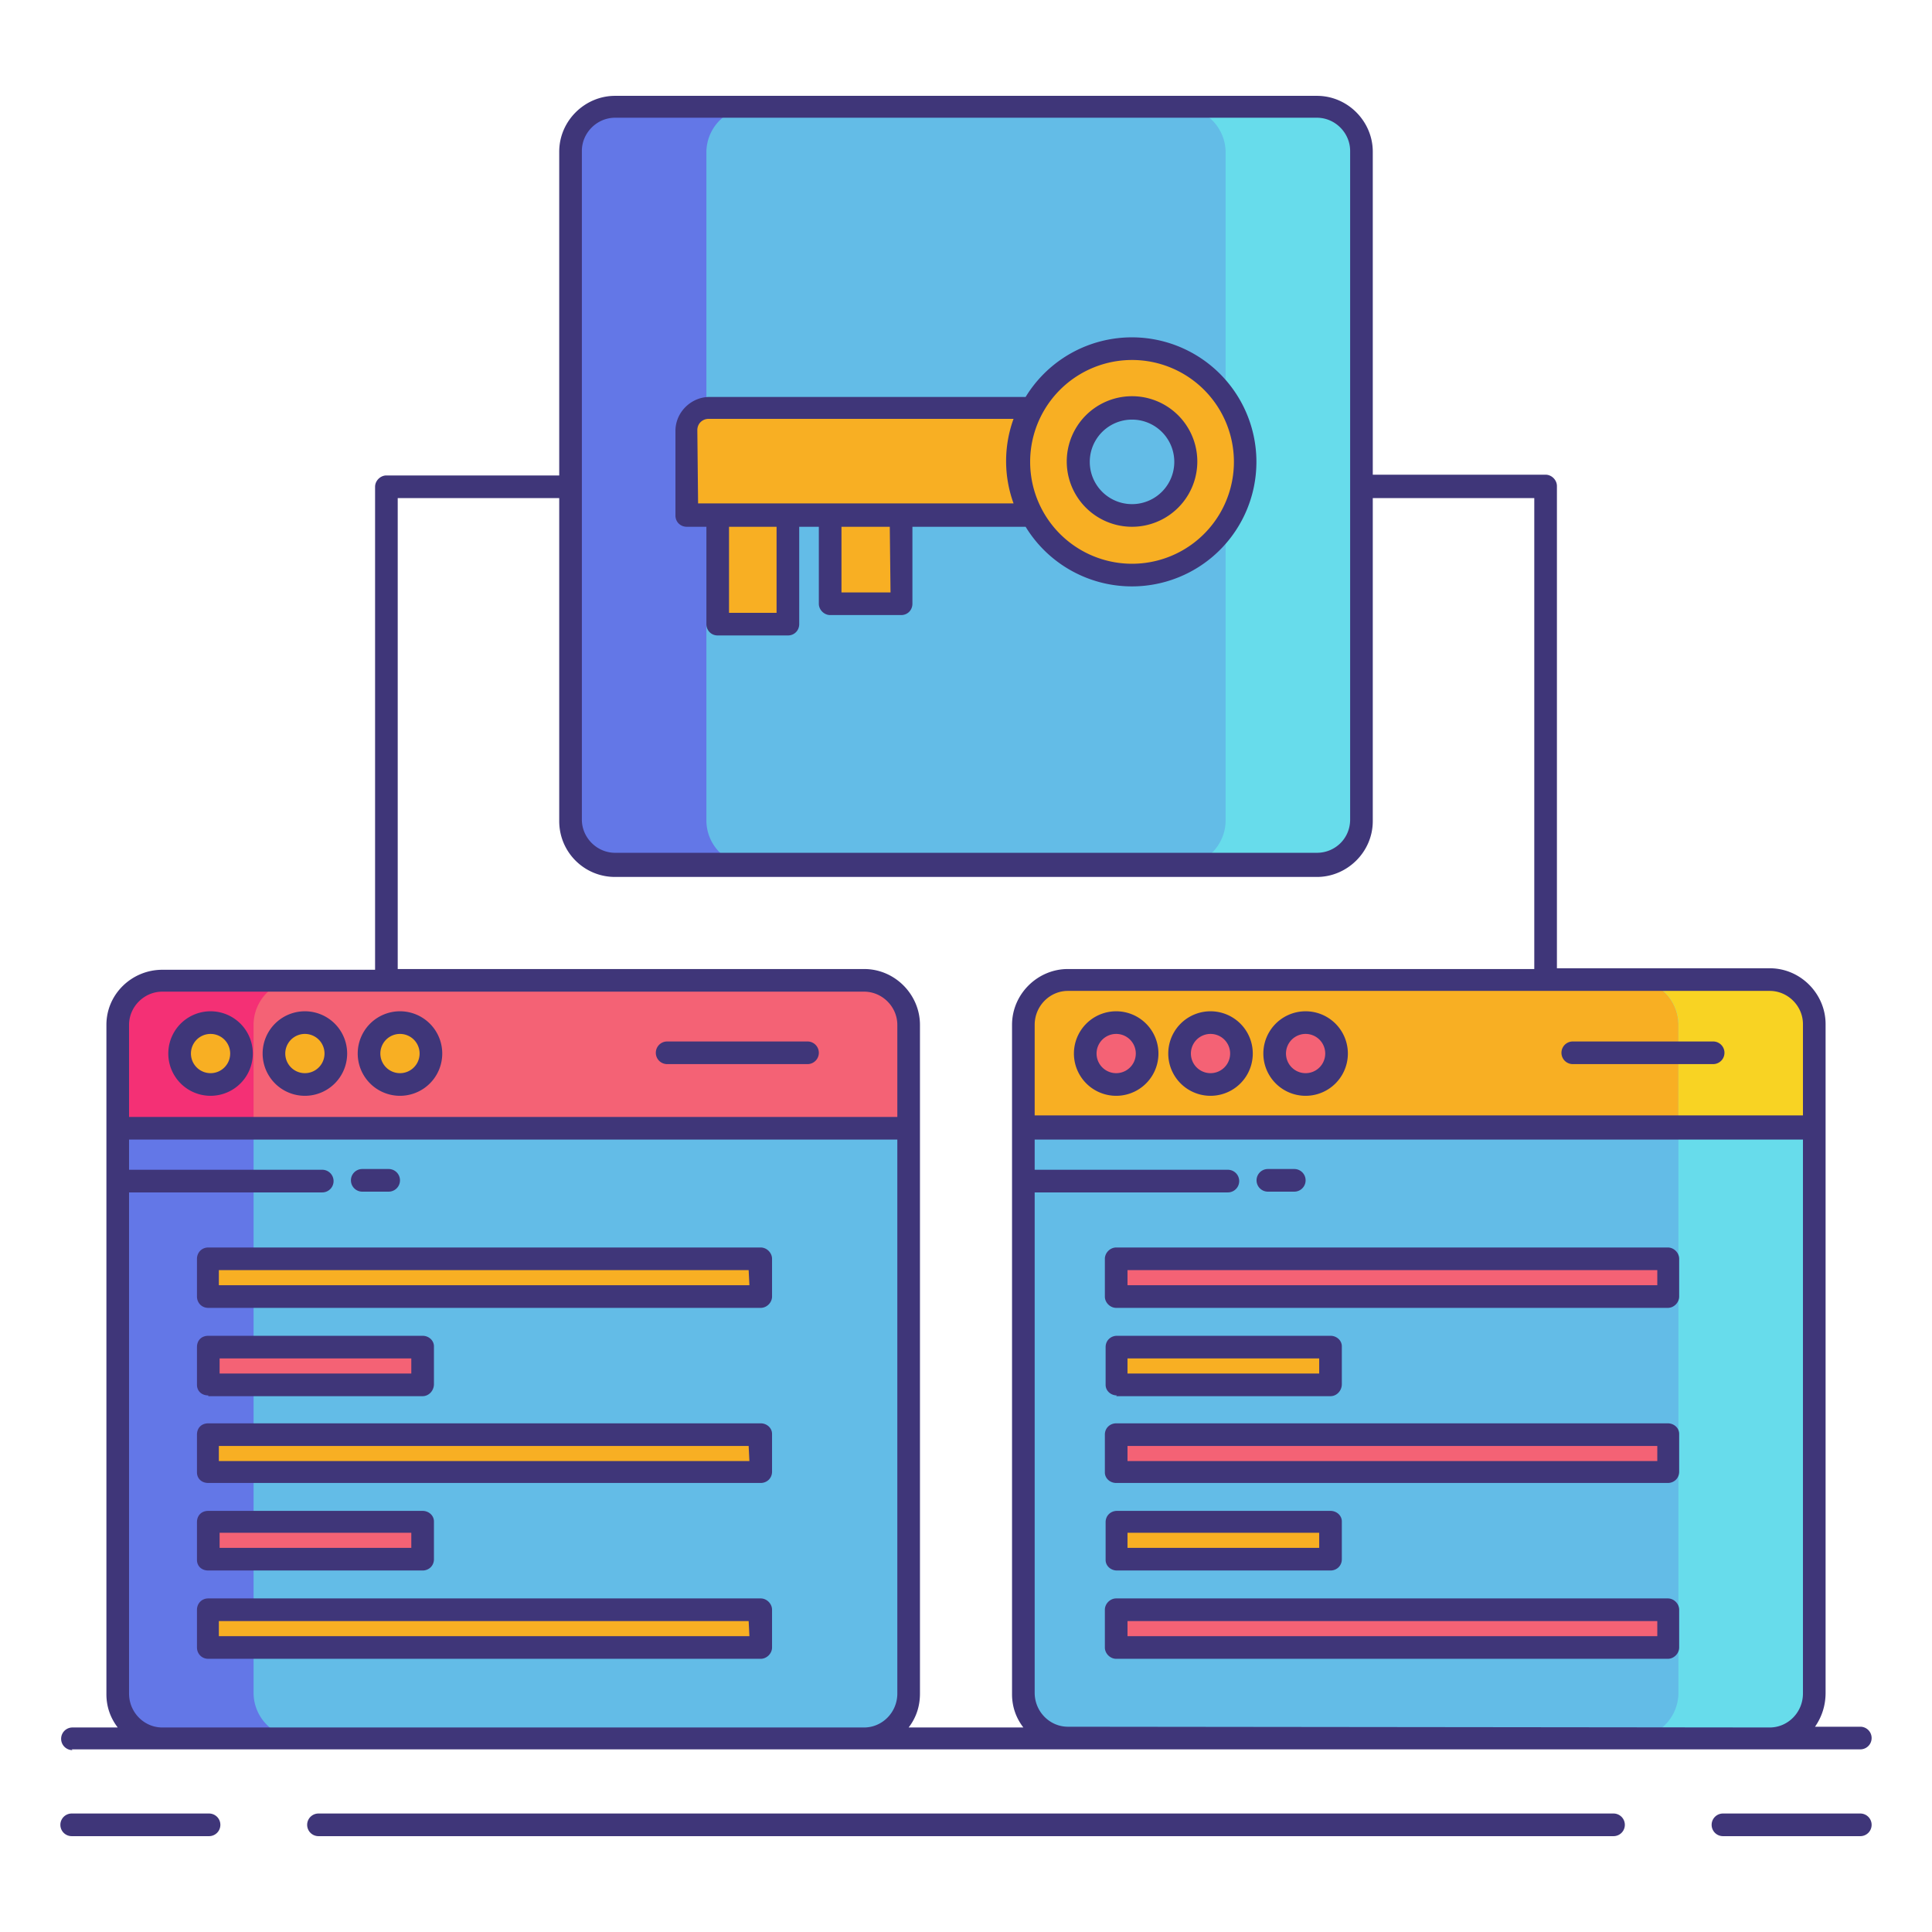 <svg xmlns="http://www.w3.org/2000/svg" viewBox="0 0 256 256"><defs/><path fill="#63bce7" d="M234.5 230.3h-93a6 6 0 01-6-6v-88.6a6 6 0 016-5.9h93a6 6 0 016 6v88.5a6 6 0 01-6 6z"/><path fill="#f8af23" d="M240.4 135.7a6 6 0 00-5.9-5.9h-93a6 6 0 00-6 6v13.6h105v-13.7z"/><path fill="#63bce7" d="M114.5 230.3h-93a6 6 0 01-6-6v-88.6a6 6 0 016-5.9h93a6 6 0 016 6v88.5a6 6 0 01-6 6z"/><path fill="#6377e7" d="M33.6 224.3v-88.6a6 6 0 016-5.9H21.5a6 6 0 00-6 6v88.5a6 6 0 006 6h18a6 6 0 01-5.9-6z"/><path fill="#67dceb" d="M222.4 224.3v-88.6a6 6 0 00-6-5.9h18.1a6 6 0 016 6v88.5a6 6 0 01-6 6h-18a6 6 0 005.9-6z"/><path fill="#f46275" d="M120.4 135.7a6 6 0 00-5.9-5.9h-93a6 6 0 00-6 6v13.6h105v-13.7z"/><path fill="#f43075" d="M39.6 129.8H21.5a6 6 0 00-6 6v13.6h18.1v-13.7a6 6 0 016-5.9z"/><path fill="#f8d323" d="M216.4 129.8h18.1a6 6 0 016 6v13.6h-18.1v-13.7a6 6 0 00-6-5.9z"/><g fill="#f8af23"><circle cx="27.9" cy="139.6" r="4.1"/><circle cx="40.4" cy="139.6" r="4.1"/><circle cx="52.9" cy="139.6" r="4.1"/></g><g fill="#f46275"><circle cx="147.9" cy="139.6" r="4.1"/><circle cx="160.4" cy="139.6" r="4.1"/><circle cx="172.9" cy="139.6" r="4.1"/></g><path fill="#63bce7" d="M174.5 114.6h-93a6 6 0 01-6-5.9V20.1a6 6 0 016-5.9h93a6 6 0 016 6v88.5a6 6 0 01-6 6z"/><path fill="#67dceb" d="M162.4 108.7V20.1a6 6 0 00-6-5.9h18.1a6 6 0 016 6v88.5a6 6 0 01-6 6h-18a6 6 0 005.9-6z"/><path fill="#6377e7" d="M93.6 108.7V20.1a6 6 0 016-5.9H81.5a6 6 0 00-6 6v88.5a6 6 0 006 6h18a6 6 0 01-5.9-6z"/><path fill="#f8af23" d="M27.6 166.8h73.2v5H27.6z"/><path fill="#f46275" d="M56 183.4H27.6v-5H56z"/><path fill="#f8af23" d="M27.6 190h73.2v5H27.6z"/><path fill="#f46275" d="M56 206.6H27.6v-5H56z"/><path fill="#f8af23" d="M27.6 213.3h73.2v5H27.6z"/><path fill="#f46275" d="M147.9 166.8H221v5h-73.2z"/><path fill="#f8af23" d="M176.3 183.4H148v-5h28.4z"/><path fill="#f46275" d="M147.9 190H221v5h-73.2z"/><path fill="#f8af23" d="M176.3 206.6H148v-5h28.4z"/><path fill="#f46275" d="M147.9 213.3H221v5h-73.2z"/><g fill="#f8af23"><path d="M140.1 68.3h-49V57.1a3 3 0 013-3h46v14.2z"/><path d="M165 61.2a15 15 0 11-30 0 15 15 0 0130 0zm-15-7.1a7.1 7.1 0 100 14.2 7.1 7.1 0 000-14.2zM95 68.3h9.4v14.4H95zM110 68.3h9.4V80H110z"/></g><g fill="#3f3679"><path d="M27.9 145.2a5.6 5.6 0 100-11.2 5.6 5.6 0 000 11.2zm0-8.2a2.6 2.6 0 110 5.2 2.6 2.6 0 010-5.2zM40.4 145.2a5.6 5.6 0 100-11.2 5.6 5.6 0 000 11.2zm0-8.2a2.6 2.6 0 110 5.2 2.6 2.6 0 010-5.2zM53 145.2a5.6 5.6 0 100-11.2 5.6 5.6 0 000 11.2zm0-8.2a2.6 2.6 0 110 5.2 2.6 2.6 0 010-5.2zM48.1 157.9h3.4a1.5 1.5 0 000-3H48a1.5 1.5 0 000 3zM88.4 141H107a1.5 1.5 0 000-3H88.4a1.5 1.5 0 000 3zM147.9 134a5.6 5.6 0 100 11.2 5.6 5.6 0 000-11.2zm0 8.2a2.6 2.6 0 110-5.2 2.6 2.6 0 010 5.2zM160.4 134a5.6 5.6 0 100 11.2 5.6 5.6 0 000-11.2zm0 8.2a2.6 2.6 0 110-5.2 2.6 2.6 0 010 5.2zM173 134a5.6 5.6 0 100 11.2 5.6 5.6 0 000-11.2zm0 8.2a2.6 2.6 0 110-5.2 2.6 2.6 0 010 5.2zM168.1 157.9h3.4a1.5 1.5 0 000-3H168a1.5 1.5 0 000 3zM208.4 141H227a1.5 1.5 0 000-3h-18.6a1.5 1.5 0 000 3zM27.7 240.3H9.5a1.5 1.5 0 000 3h18.2a1.5 1.5 0 000-3zM246.5 240.3h-18.2a1.5 1.5 0 000 3h18.2a1.5 1.5 0 000-3zM213.8 240.3H42.2a1.5 1.5 0 000 3h171.6a1.5 1.5 0 000-3z"/><path d="M9.5 231.8h237a1.5 1.5 0 000-3h-6c.9-1.3 1.4-2.8 1.4-4.5v-88.6c0-4-3.3-7.4-7.4-7.4h-28.2V64.4c0-.8-.7-1.5-1.5-1.5h-22.9V20.1c0-4-3.3-7.4-7.4-7.4h-93c-4 0-7.4 3.3-7.4 7.4V63H51.2c-.8 0-1.5.7-1.5 1.5v64H21.5c-4 0-7.4 3.2-7.4 7.3v88.7c0 1.6.5 3.1 1.5 4.4h-6a1.5 1.5 0 000 3zm132-3c-2.4 0-4.4-2-4.4-4.5V158h25.6a1.5 1.5 0 000-3h-25.6v-4h101.8v73.4c0 2.5-2 4.5-4.4 4.5zm97.4-93v12H137.1v-12c0-2.5 2-4.5 4.4-4.5h93c2.4 0 4.4 2 4.4 4.4zM77.1 20c0-2.4 2-4.4 4.4-4.4h93c2.4 0 4.4 2 4.4 4.4v88.6c0 2.5-2 4.4-4.4 4.4h-93c-2.4 0-4.4-2-4.4-4.4zM52.7 66h21.4v42.8c0 4.1 3.3 7.4 7.4 7.4h93c4 0 7.4-3.3 7.4-7.4V66h21.4v62.4h-61.8c-4 0-7.4 3.3-7.4 7.4v88.7c0 1.6.5 3.1 1.5 4.4h-15.2c1-1.3 1.5-2.8 1.5-4.5v-88.6c0-4-3.3-7.4-7.4-7.4H52.7zm61.8 65.4c2.4 0 4.4 2 4.4 4.4V148H17.1v-12.2c0-2.4 2-4.4 4.4-4.4zm-97.4 93V158h25.6a1.5 1.5 0 000-3H17.1v-4h101.8v73.4c0 2.5-2 4.5-4.4 4.5h-93c-2.4 0-4.4-2-4.4-4.5z"/><path d="M100.8 165.3H27.6c-.9 0-1.5.7-1.5 1.5v5c0 .8.6 1.5 1.5 1.5h73.2c.8 0 1.5-.7 1.5-1.5v-5c0-.8-.7-1.5-1.5-1.5zm-1.5 5H29v-2h70.2zM27.6 185H56c.8 0 1.5-.7 1.5-1.6v-5c0-.8-.7-1.4-1.5-1.4H27.6c-.9 0-1.5.6-1.5 1.5v5c0 .8.6 1.4 1.5 1.4zm1.5-5h25.4v2H29.1zM100.8 188.6H27.6c-.9 0-1.5.6-1.5 1.5v5c0 .8.6 1.4 1.5 1.4h73.2c.8 0 1.5-.6 1.5-1.5v-5c0-.8-.7-1.4-1.5-1.4zm-1.5 5H29v-2h70.2zM27.6 208.1H56c.8 0 1.5-.6 1.5-1.5v-5c0-.8-.7-1.4-1.5-1.4H27.6c-.9 0-1.5.6-1.5 1.5v5c0 .8.6 1.4 1.5 1.4zm1.5-5h25.4v2H29.1zM100.8 211.8H27.6c-.9 0-1.5.7-1.5 1.5v5c0 .8.6 1.5 1.5 1.5h73.2c.8 0 1.5-.7 1.5-1.5v-5c0-.8-.7-1.5-1.5-1.5zm-1.5 5H29v-2h70.2zM221.1 165.3h-73.2c-.8 0-1.5.7-1.5 1.5v5c0 .8.7 1.5 1.5 1.5H221c.8 0 1.5-.7 1.5-1.5v-5c0-.8-.7-1.5-1.5-1.5zm-1.5 5h-70.2v-2h70.2zM147.9 185h28.4c.8 0 1.5-.7 1.5-1.6v-5c0-.8-.7-1.4-1.5-1.4H148c-.8 0-1.5.6-1.5 1.5v5c0 .8.7 1.4 1.5 1.4zm1.5-5h25.4v2h-25.4zM221.1 188.6h-73.2c-.8 0-1.5.6-1.5 1.5v5c0 .8.7 1.4 1.5 1.4H221c.8 0 1.5-.6 1.5-1.5v-5c0-.8-.7-1.4-1.5-1.4zm-1.5 5h-70.2v-2h70.2zM147.9 208.1h28.4c.8 0 1.5-.6 1.5-1.5v-5c0-.8-.7-1.4-1.5-1.4H148c-.8 0-1.5.6-1.5 1.5v5c0 .8.7 1.4 1.5 1.4zm1.5-5h25.4v2h-25.4zM221.1 211.8h-73.2c-.8 0-1.5.7-1.5 1.5v5c0 .8.7 1.5 1.5 1.5H221c.8 0 1.5-.7 1.5-1.5v-5c0-.8-.7-1.5-1.5-1.5zm-1.5 5h-70.2v-2h70.2zM91 69.8h2.6v12.9c0 .8.6 1.5 1.5 1.5h9.3c.9 0 1.5-.7 1.5-1.5V69.8h2.6V80c0 .8.7 1.5 1.5 1.5h9.4c.9 0 1.5-.7 1.5-1.5V69.8h15a16.5 16.5 0 100-17.2H94c-2.4 0-4.5 2-4.5 4.5v11.2c0 .9.7 1.5 1.5 1.5zm12 11.4h-6.4V69.8h6.3v11.4zm15-2.7h-6.5v-8.7h6.4zm32-30.8a13.5 13.5 0 110 27 13.5 13.5 0 010-27zM92.4 57c0-.9.7-1.5 1.5-1.5h40.4a16.4 16.4 0 000 11.2H92.5z"/><path d="M150 69.8a8.6 8.6 0 100-17.3 8.6 8.6 0 000 17.3zm0-14.2a5.6 5.6 0 110 11.2 5.6 5.6 0 010-11.2z"/></g></svg>